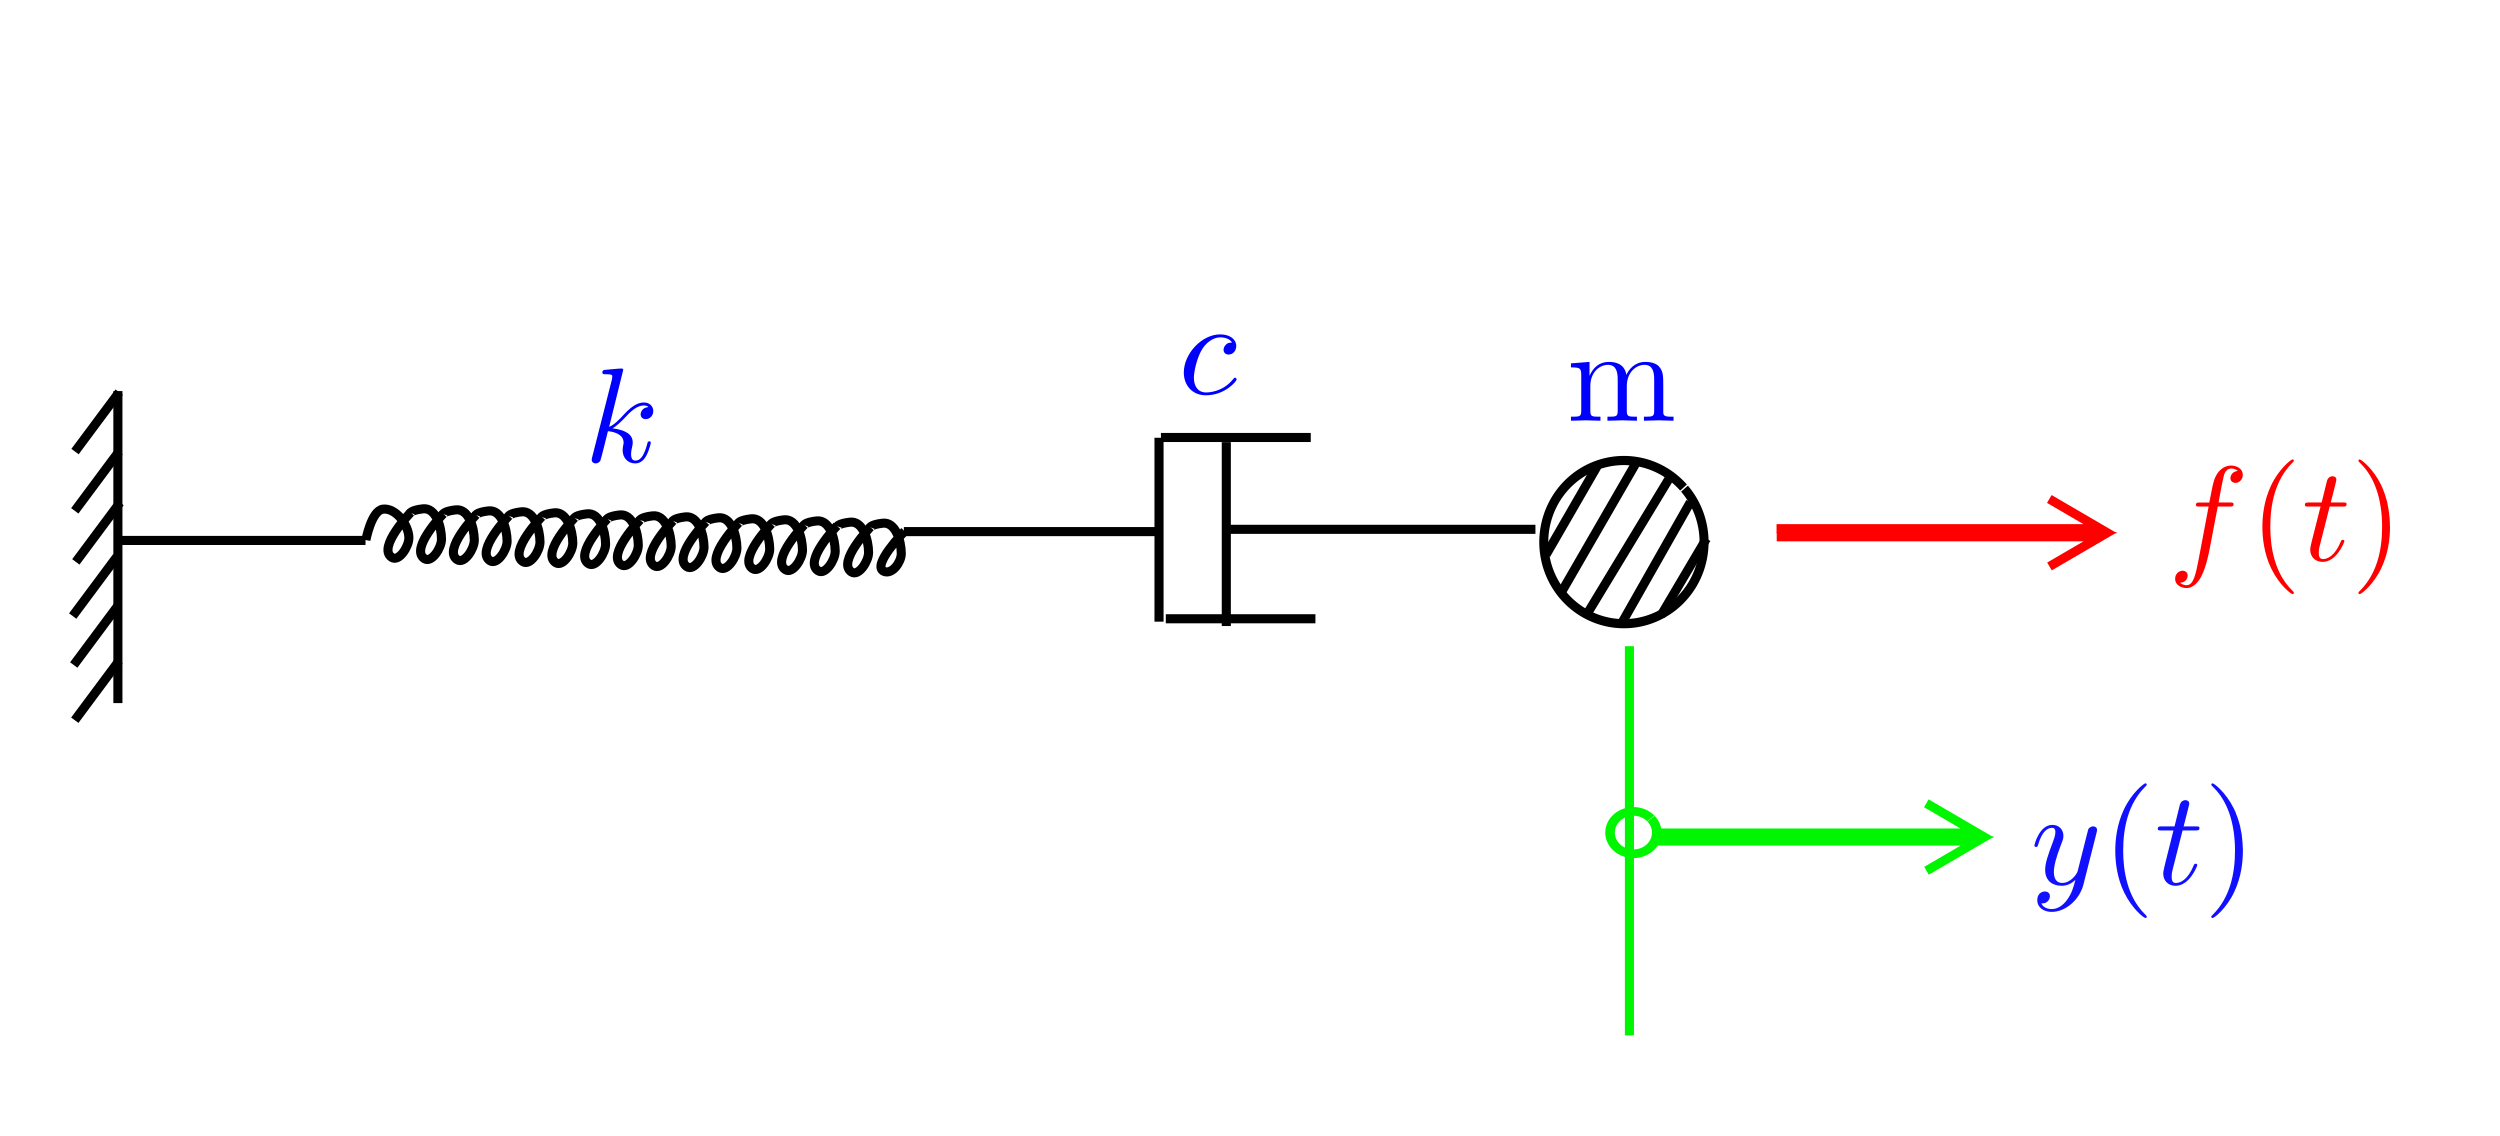 <?xml version="1.0" encoding="UTF-8" standalone="no"?>
<!-- Created with Inkscape (http://www.inkscape.org/) -->

<svg
   xmlns:ns0="http://www.iki.fi/pav/software/textext/"
   xmlns:dc="http://purl.org/dc/elements/1.1/"
   xmlns:cc="http://creativecommons.org/ns#"
   xmlns:rdf="http://www.w3.org/1999/02/22-rdf-syntax-ns#"
   xmlns:svg="http://www.w3.org/2000/svg"
   xmlns="http://www.w3.org/2000/svg"
   xmlns:sodipodi="http://sodipodi.sourceforge.net/DTD/sodipodi-0.dtd"
   xmlns:inkscape="http://www.inkscape.org/namespaces/inkscape"
   width="1100"
   height="500"
   id="svg2"
   version="1.1"
   inkscape:version="0.48.0 r9654"
   sodipodi:docname="EGM6341.s11.TEAM1.WILKS_EC27.svg">
  <sodipodi:namedview
     id="base"
     pagecolor="#ffffff"
     bordercolor="#666666"
     borderopacity="1.0"
     inkscape:pageopacity="0.0"
     inkscape:pageshadow="2"
     inkscape:zoom="0.38569461"
     inkscape:cx="565.47691"
     inkscape:cy="250"
     inkscape:document-units="px"
     inkscape:current-layer="layer1"
     showgrid="false"
     inkscape:window-width="1042"
     inkscape:window-height="968"
     inkscape:window-x="620"
     inkscape:window-y="3"
     inkscape:window-maximized="0" />
  <defs
     id="defs4" />
  <g
     inkscape:label="Layer 1"
     inkscape:groupmode="layer"
     id="layer1"
     transform="translate(0,-552.362)">
    <path
       style="fill:none;stroke:#000000;stroke-width:4;stroke-linecap:butt;stroke-linejoin:miter;stroke-miterlimit:4;stroke-opacity:1;stroke-dasharray:none"
       d="m 51.873,724.43 0,137.297"
       id="path3755"
       inkscape:connector-curvature="0" />
    <path
       style="fill:none;stroke:none"
       d="M 10.176,636.014 148.056,1081.515"
       id="path3757"
       inkscape:connector-curvature="0" />
    <path
       style="fill:none;stroke:#000000;stroke-width:4;stroke-linecap:butt;stroke-linejoin:miter;stroke-miterlimit:4;stroke-opacity:1;stroke-dasharray:none"
       d="m 509.968,744.975 0,80.915"
       id="path3755-1"
       inkscape:connector-curvature="0" />
    <path
       style="fill:none;stroke:#000000;stroke-width:4;stroke-linecap:butt;stroke-linejoin:miter;stroke-miterlimit:4;stroke-opacity:1;stroke-dasharray:none"
       d="m 52.441,724.925 -19.435,26.125"
       id="path3759-7"
       inkscape:connector-curvature="0" />
    <path
       style="fill:none;stroke:#000000;stroke-width:4;stroke-linecap:butt;stroke-linejoin:miter;stroke-miterlimit:4;stroke-opacity:1;stroke-dasharray:none"
       d="m 53.07,790.157 107.758,0"
       id="path3829"
       inkscape:connector-curvature="0" />
    <path
       style="fill:none;stroke:#000000;stroke-width:4;stroke-linecap:butt;stroke-linejoin:miter;stroke-miterlimit:4;stroke-opacity:1;stroke-dasharray:none"
       d="m 397.696,786.268 113.347,0"
       id="path3829-3"
       inkscape:connector-curvature="0" />
    <path
       style="fill:none;stroke:#000000;stroke-width:4;stroke-linecap:butt;stroke-linejoin:miter;stroke-miterlimit:4;stroke-opacity:1;stroke-dasharray:none"
       d="m 160.988,789.995 c 0,0 2.425,-13.02 7.537,-13.612 5.601,-0.649 11.349,6.942 11.385,12.64 0.025,3.826 -4.371,10.688 -7.537,8.588 -6.557,-4.349 8.338,-19.77 8.338,-19.77"
       id="path3887"
       inkscape:connector-curvature="0"
       sodipodi:nodetypes="csssc" />
    <path
       style="fill:none;stroke:#000000;stroke-width:4;stroke-linecap:butt;stroke-linejoin:miter;stroke-miterlimit:4;stroke-opacity:1;stroke-dasharray:none"
       d="m 180.552,778.07 c 0,0 0.421,-1.231 5.532,-1.823 5.601,-0.649 8.142,7.631 8.178,13.328 0.025,3.826 -4.371,10.688 -7.537,8.588 -6.557,-4.349 8.338,-19.77 8.338,-19.77"
       id="path3887-6"
       inkscape:connector-curvature="0"
       sodipodi:nodetypes="csssc" />
    <path
       style="fill:none;stroke:#000000;stroke-width:4;stroke-linecap:butt;stroke-linejoin:miter;stroke-miterlimit:4;stroke-opacity:1;stroke-dasharray:none"
       d="m 194.984,778.529 c 0,0 0.421,-1.231 5.532,-1.823 5.601,-0.649 8.141,7.631 8.178,13.328 0.025,3.826 -4.371,10.688 -7.537,8.588 -6.557,-4.349 8.338,-19.77 8.338,-19.77"
       id="path3887-6-3"
       inkscape:connector-curvature="0"
       sodipodi:nodetypes="csssc" />
    <path
       style="fill:none;stroke:#000000;stroke-width:4;stroke-linecap:butt;stroke-linejoin:miter;stroke-miterlimit:4;stroke-opacity:1;stroke-dasharray:none"
       d="m 209.415,778.98 c 0,0 0.421,-1.231 5.532,-1.823 5.601,-0.649 8.141,7.631 8.178,13.328 0.025,3.826 -4.371,10.688 -7.537,8.588 -6.557,-4.349 8.338,-19.77 8.338,-19.77"
       id="path3887-6-3-3"
       inkscape:connector-curvature="0"
       sodipodi:nodetypes="csssc" />
    <path
       style="fill:none;stroke:#000000;stroke-width:4;stroke-linecap:butt;stroke-linejoin:miter;stroke-miterlimit:4;stroke-opacity:1;stroke-dasharray:none"
       d="m 223.887,779.385 c 0,0 0.421,-1.231 5.532,-1.823 5.601,-0.649 8.141,7.631 8.178,13.328 0.025,3.826 -4.371,10.688 -7.537,8.588 -6.557,-4.349 8.338,-19.77 8.338,-19.77"
       id="path3887-6-3-3-4"
       inkscape:connector-curvature="0"
       sodipodi:nodetypes="csssc" />
    <path
       style="fill:none;stroke:#000000;stroke-width:4;stroke-linecap:butt;stroke-linejoin:miter;stroke-miterlimit:4;stroke-opacity:1;stroke-dasharray:none"
       d="m 238.319,779.831 c 0,0 0.421,-1.231 5.532,-1.823 5.601,-0.649 8.141,7.631 8.178,13.328 0.025,3.826 -4.371,10.688 -7.537,8.588 -6.557,-4.349 8.338,-19.77 8.338,-19.77"
       id="path3887-6-3-3-4-1"
       inkscape:connector-curvature="0"
       sodipodi:nodetypes="csssc" />
    <path
       style="fill:none;stroke:#000000;stroke-width:4;stroke-linecap:butt;stroke-linejoin:miter;stroke-miterlimit:4;stroke-opacity:1;stroke-dasharray:none"
       d="m 252.751,780.277 c 0,0 0.421,-1.231 5.532,-1.823 5.601,-0.649 8.141,7.631 8.178,13.328 0.025,3.826 -4.371,10.688 -7.537,8.588 -6.557,-4.349 8.338,-19.77 8.338,-19.77"
       id="path3887-6-3-3-4-1-8"
       inkscape:connector-curvature="0"
       sodipodi:nodetypes="csssc" />
    <path
       style="fill:none;stroke:#000000;stroke-width:4;stroke-linecap:butt;stroke-linejoin:miter;stroke-miterlimit:4;stroke-opacity:1;stroke-dasharray:none"
       d="m 267.143,780.763 c 0,0 0.421,-1.231 5.532,-1.823 5.601,-0.649 8.142,7.631 8.178,13.328 0.025,3.826 -4.371,10.688 -7.537,8.588 -6.557,-4.349 8.338,-19.77 8.338,-19.77"
       id="path3887-6-3-3-4-1-8-5"
       inkscape:connector-curvature="0"
       sodipodi:nodetypes="csssc" />
    <path
       style="fill:none;stroke:#000000;stroke-width:4;stroke-linecap:butt;stroke-linejoin:miter;stroke-miterlimit:4;stroke-opacity:1;stroke-dasharray:none"
       d="m 281.624,781.165 c 0,0 0.421,-1.231 5.532,-1.823 5.601,-0.649 8.142,7.631 8.178,13.328 0.025,3.826 -4.371,10.688 -7.537,8.588 -6.557,-4.349 8.338,-19.77 8.338,-19.77"
       id="path3887-6-3-7"
       inkscape:connector-curvature="0"
       sodipodi:nodetypes="csssc" />
    <path
       style="fill:none;stroke:#000000;stroke-width:4;stroke-linecap:butt;stroke-linejoin:miter;stroke-miterlimit:4;stroke-opacity:1;stroke-dasharray:none"
       d="m 296.056,781.617 c 0,0 0.421,-1.231 5.532,-1.823 5.601,-0.649 8.142,7.631 8.178,13.328 0.025,3.826 -4.371,10.688 -7.537,8.588 -6.557,-4.349 8.338,-19.77 8.338,-19.77"
       id="path3887-6-3-3-0"
       inkscape:connector-curvature="0"
       sodipodi:nodetypes="csssc" />
    <path
       style="fill:none;stroke:#000000;stroke-width:4;stroke-linecap:butt;stroke-linejoin:miter;stroke-miterlimit:4;stroke-opacity:1;stroke-dasharray:none"
       d="m 310.528,782.022 c 0,0 0.421,-1.231 5.532,-1.823 5.601,-0.649 8.141,7.631 8.178,13.328 0.025,3.826 -4.371,10.688 -7.537,8.588 -6.557,-4.349 8.338,-19.77 8.338,-19.77"
       id="path3887-6-3-3-4-10"
       inkscape:connector-curvature="0"
       sodipodi:nodetypes="csssc" />
    <path
       style="fill:none;stroke:#000000;stroke-width:4;stroke-linecap:butt;stroke-linejoin:miter;stroke-miterlimit:4;stroke-opacity:1;stroke-dasharray:none"
       d="m 324.96,782.468 c 0,0 0.421,-1.231 5.532,-1.823 5.601,-0.649 8.142,7.631 8.178,13.328 0.025,3.826 -4.371,10.688 -7.537,8.588 -6.557,-4.349 8.338,-19.77 8.338,-19.77"
       id="path3887-6-3-3-4-1-1"
       inkscape:connector-curvature="0"
       sodipodi:nodetypes="csssc" />
    <path
       style="fill:none;stroke:#000000;stroke-width:4;stroke-linecap:butt;stroke-linejoin:miter;stroke-miterlimit:4;stroke-opacity:1;stroke-dasharray:none"
       d="m 339.392,782.913 c 0,0 0.421,-1.231 5.532,-1.823 5.601,-0.649 8.142,7.631 8.178,13.328 0.025,3.826 -4.371,10.688 -7.537,8.588 -6.557,-4.349 8.338,-19.77 8.338,-19.77"
       id="path3887-6-3-3-4-1-8-2"
       inkscape:connector-curvature="0"
       sodipodi:nodetypes="csssc" />
    <path
       style="fill:none;stroke:#000000;stroke-width:4;stroke-linecap:butt;stroke-linejoin:miter;stroke-miterlimit:4;stroke-opacity:1;stroke-dasharray:none"
       d="m 353.783,783.399 c 0,0 0.421,-1.231 5.532,-1.823 5.601,-0.649 8.141,7.631 8.178,13.328 0.025,3.826 -4.371,10.688 -7.537,8.588 -6.557,-4.349 8.338,-19.77 8.338,-19.77"
       id="path3887-6-3-3-4-1-8-5-2"
       inkscape:connector-curvature="0"
       sodipodi:nodetypes="csssc" />
    <path
       style="fill:none;stroke:#000000;stroke-width:4;stroke-linecap:butt;stroke-linejoin:miter;stroke-miterlimit:4;stroke-opacity:1;stroke-dasharray:none"
       d="m 368.467,783.943 c 0,0 0.421,-1.231 5.532,-1.823 5.601,-0.649 8.141,7.631 8.178,13.328 0.025,3.826 -4.371,10.688 -7.537,8.588 -6.557,-4.349 8.338,-19.77 8.338,-19.77"
       id="path3887-6-3-3-4-1-1-4"
       inkscape:connector-curvature="0"
       sodipodi:nodetypes="csssc" />
    <path
       style="fill:none;stroke:#000000;stroke-width:4;stroke-linecap:butt;stroke-linejoin:miter;stroke-miterlimit:4;stroke-opacity:1;stroke-dasharray:none"
       d="m 382.859,784.389 c 0,0 0.421,-1.231 5.532,-1.823 5.601,-0.649 8.141,7.631 8.178,13.328 0.025,3.826 -4.017,9.312 -7.537,7.901 -5.99,-2.401 8.999,-17.691 8.999,-17.691"
       id="path3887-6-3-3-4-1-8-5-2-8"
       inkscape:connector-curvature="0"
       sodipodi:nodetypes="csssc" />
    <path
       sodipodi:type="arc"
       style="fill:none;stroke:#000000;stroke-width:2.183;stroke-linecap:butt;stroke-linejoin:miter;stroke-miterlimit:4;stroke-opacity:1;stroke-dasharray:none"
       id="path4108-5-6"
       sodipodi:cx="389.73648"
       sodipodi:cy="608.87659"
       sodipodi:rx="19.417477"
       sodipodi:ry="19.417477"
       d="m 404.405,596.154 a 19.417,19.417 0 1 1 -0.233,-0.264"
       transform="matrix(1.816,0,0,1.849,6.779,-334.915)"
       sodipodi:start="5.5687047"
       sodipodi:end="11.833752"
       sodipodi:open="true" />
    <path
       style="fill:none;stroke:#ff0000;stroke-width:4;stroke-linecap:butt;stroke-linejoin:miter;stroke-miterlimit:4;stroke-opacity:1;stroke-dasharray:none"
       d="m 781.757,788.535 142.415,0 -22.402,13.07"
       id="path4195-5"
       inkscape:connector-curvature="0" />
    <g
       style="font-style:normal;font-variant:normal;font-weight:normal;font-stretch:normal;letter-spacing:normal;word-spacing:normal;text-anchor:start;fill:#0000ff;stroke:#000000;stroke-linecap:butt;stroke-linejoin:miter;stroke-miterlimit:10.433;stroke-opacity:1;stroke-dasharray:none;stroke-dashoffset:0"
       ns0:preamble=""
       ns0:text="$ \\theta\\ $"
       word-spacing="normal"
       letter-spacing="normal"
       font-size-adjust="none"
       font-stretch="normal"
       font-weight="normal"
       font-variant="normal"
       font-style="normal"
       stroke-miterlimit="10.433"
       xml:space="preserve"
       transform="matrix(5.992,0,0,-5.956,-1084.736,5312.218)"
       id="content">

<g
   id="g4137"
   transform="matrix(0.967,0,0,0.99,80.023,68.03)"
   xml:space="preserve"
   stroke-miterlimit="10.433"
   font-style="normal"
   font-variant="normal"
   font-weight="normal"
   font-stretch="normal"
   font-size-adjust="none"
   letter-spacing="normal"
   word-spacing="normal"
   ns0:text="m"
   ns0:preamble=""
   style="font-style:normal;font-variant:normal;font-weight:normal;font-stretch:normal;letter-spacing:normal;word-spacing:normal;text-anchor:start;fill:#0000ff;stroke:#000000;stroke-linecap:butt;stroke-linejoin:miter;stroke-miterlimit:10.433;stroke-opacity:1;stroke-dasharray:none;stroke-dashoffset:0">
<path
   d="m 224.53,710.55 v -2.67 c 0,-0.45 -0.11,-0.45 -0.78,-0.45 v -0.3 c 0.35,0.01 0.86,0.03 1.13,0.03 0.26,0 0.77,-0.02 1.11,-0.03 v 0.3 c -0.66,0 -0.77,0 -0.77,0.45 v 1.83 c 0,1.04 0.7,1.59 1.34,1.59 0.63,0 0.74,-0.53 0.74,-1.1 v -2.32 c 0,-0.45 -0.11,-0.45 -0.78,-0.45 v -0.3 c 0.35,0.01 0.86,0.03 1.13,0.03 0.26,0 0.78,-0.02 1.11,-0.03 v 0.3 c -0.66,0 -0.77,0 -0.77,0.45 v 1.83 c 0,1.04 0.71,1.59 1.34,1.59 0.63,0 0.74,-0.53 0.74,-1.1 v -2.32 c 0,-0.45 -0.11,-0.45 -0.78,-0.45 v -0.3 c 0.35,0.01 0.86,0.03 1.13,0.03 0.26,0 0.78,-0.02 1.12,-0.03 v 0.3 c -0.52,0 -0.77,0 -0.78,0.3 v 1.9 c 0,0.86 0,1.17 -0.31,1.53 -0.14,0.17 -0.47,0.36 -1.05,0.36 -0.83,0 -1.27,-0.59 -1.44,-0.97 -0.14,0.86 -0.88,0.97 -1.33,0.97 -0.73,0 -1.19,-0.42 -1.47,-1.04 v 1.04 l -1.41,-0.11 v -0.3 c 0.7,0 0.78,-0.07 0.78,-0.56 z"
   id="path4139"
   inkscape:connector-curvature="0"
   style="fill:#0000ff;stroke-width:0" />
</g>
</g>    <g
       id="g4932"
       transform="matrix(5.992,0,0,-5.956,-1081.726,4967.279)"
       xml:space="preserve"
       stroke-miterlimit="10.433"
       font-style="normal"
       font-variant="normal"
       font-weight="normal"
       font-stretch="normal"
       font-size-adjust="none"
       letter-spacing="normal"
       word-spacing="normal"
       ns0:text="$ k $"
       ns0:preamble=""
       style="font-style:normal;font-variant:normal;font-weight:normal;font-stretch:normal;letter-spacing:normal;word-spacing:normal;text-anchor:start;fill:#0000ff;fill-opacity:1;fill-rule:evenodd;stroke:#000000;stroke-linecap:butt;stroke-linejoin:miter;stroke-miterlimit:10.433;stroke-opacity:1;stroke-dasharray:none;stroke-dashoffset:0">
<path
   inkscape:connector-curvature="0"
   style="fill:#0000ff;stroke-width:0"
   d="m 226.29,713.92 0,0 0,0 0,0.01 0,0 0,0 0,0 0,0.01 0,0 0,0 0,0.01 0,0 0,0.01 0,0 -0.01,0.01 0,0 0,0.01 0,0 -0.01,0.01 0,0 0,0.01 -0.01,0 0,0 0,0 -0.01,0.01 0,0 0,0 -0.01,0 0,0 0,0.01 -0.01,0 0,0 0,0 -0.01,0 0,0 -0.01,0.01 0,0 0,0 -0.01,0 0,0 -0.01,0 0,0 -0.01,0 -0.01,0 0,0 -0.01,0 c -0.23,0 -0.95,-0.08 -1.21,-0.1 -0.08,-0.01 -0.19,-0.02 -0.19,-0.2 0,-0.12 0.09,-0.12 0.24,-0.12 0.48,0 0.49,-0.07 0.49,-0.16 l -0.02,-0.2 -1.45,-5.74 c -0.04,-0.14 -0.04,-0.16 -0.04,-0.22 0,-0.22 0.2,-0.27 0.29,-0.27 0.13,0 0.28,0.08 0.34,0.2 0.05,0.09 0.5,1.94 0.56,2.18 0.34,-0.03 1.15,-0.18 1.15,-0.84 0,-0.07 0,-0.11 -0.03,-0.21 -0.02,-0.12 -0.04,-0.24 -0.04,-0.35 0,-0.59 0.4,-0.98 0.92,-0.98 0.3,0 0.57,0.15 0.79,0.52 0.25,0.44 0.36,0.99 0.36,1.01 0,0.1 -0.09,0.1 -0.12,0.1 -0.1,0 -0.11,-0.04 -0.14,-0.18 -0.2,-0.73 -0.43,-1.24 -0.87,-1.24 -0.19,0 -0.32,0.11 -0.32,0.47 0,0.17 0.04,0.4 0.08,0.56 0.04,0.17 0.04,0.21 0.04,0.31 0,0.65 -0.63,0.93 -1.48,1.04 0.31,0.18 0.63,0.5 0.86,0.74 0.48,0.53 0.94,0.95 1.43,0.95 0.06,0 0.07,0 0.09,-0.01 0.12,-0.01 0.13,-0.01 0.21,-0.07 0.02,-0.01 0.02,-0.02 0.04,-0.04 -0.48,-0.03 -0.57,-0.42 -0.57,-0.54 0,-0.16 0.11,-0.35 0.38,-0.35 0.26,0 0.55,0.22 0.55,0.61 0,0.3 -0.23,0.62 -0.68,0.62 -0.28,0 -0.74,-0.08 -1.46,-0.87 -0.34,-0.38 -0.73,-0.78 -1.1,-0.93 z"
   id="path4934" />
</g>    <path
       style="fill:none;stroke:#000000;stroke-width:4;stroke-linecap:butt;stroke-linejoin:miter;stroke-miterlimit:4;stroke-opacity:1;stroke-dasharray:none"
       d="m 539.572,746.904 0,80.915"
       id="path3755-1-5"
       inkscape:connector-curvature="0" />
    <path
       inkscape:connector-curvature="0"
       id="path3074"
       d="m 510.807,744.855 65.928,0"
       style="fill:none;stroke:#000000;stroke-width:4;stroke-linecap:butt;stroke-linejoin:miter;stroke-miterlimit:4;stroke-opacity:1;stroke-dasharray:none" />
    <path
       inkscape:connector-curvature="0"
       id="path3074-5"
       d="m 512.951,824.62 65.837,0"
       style="fill:none;stroke:#000000;stroke-width:4;stroke-linecap:butt;stroke-linejoin:miter;stroke-miterlimit:4;stroke-opacity:1;stroke-dasharray:none" />
    <path
       inkscape:connector-curvature="0"
       id="path3074-8"
       d="m 541.244,785.262 134.344,0"
       style="fill:none;stroke:#000000;stroke-width:4;stroke-linecap:butt;stroke-linejoin:miter;stroke-miterlimit:4;stroke-opacity:1;stroke-dasharray:none" />
    <path
       style="fill:none;stroke:#ff0000;stroke-width:4;stroke-linecap:butt;stroke-linejoin:miter;stroke-miterlimit:4;stroke-opacity:1;stroke-dasharray:none"
       d="m 781.681,784.983 142.415,0 -22.402,-13.07"
       id="path4195-5-8"
       inkscape:connector-curvature="0" />
    <path
       style="fill:none;stroke:#00f600;stroke-width:4;stroke-linecap:butt;stroke-linejoin:miter;stroke-miterlimit:4;stroke-opacity:1;stroke-dasharray:none"
       d="m 727.641,922.43 142.415,0 -22.402,13.07"
       id="path4195-5-3"
       inkscape:connector-curvature="0" />
    <path
       style="fill:none;stroke:#00f600;stroke-width:4;stroke-linecap:butt;stroke-linejoin:miter;stroke-miterlimit:4;stroke-opacity:1;stroke-dasharray:none"
       d="m 727.565,918.878 142.415,0 -22.402,-13.07"
       id="path4195-5-8-6"
       inkscape:connector-curvature="0" />
    <path
       inkscape:connector-curvature="0"
       id="path3169"
       d="m 716.946,836.69 0,171.243"
       style="fill:none;stroke:#00f600;stroke-width:4;stroke-linecap:butt;stroke-linejoin:miter;stroke-miterlimit:4;stroke-opacity:1;stroke-dasharray:none" />
    <path
       sodipodi:type="arc"
       style="fill:none;stroke:#00f600;stroke-width:7.944;stroke-linecap:butt;stroke-linejoin:miter;stroke-miterlimit:4;stroke-opacity:1;stroke-dasharray:none"
       id="path4108-5-6-5"
       sodipodi:cx="389.73648"
       sodipodi:cy="608.87659"
       sodipodi:rx="19.417477"
       sodipodi:ry="19.417477"
       d="m 404.405,596.154 a 19.417,19.417 0 1 1 -0.233,-0.264"
       transform="matrix(0.529,0,0,0.48,512.538,626.445)"
       sodipodi:start="5.5687047"
       sodipodi:end="11.833752"
       sodipodi:open="true" />
    <path
       inkscape:connector-curvature="0"
       id="path3957"
       d="m 702.777,757.449 -22.482,38.941"
       style="fill:none;stroke:#000000;stroke-width:4;stroke-linecap:butt;stroke-linejoin:miter;stroke-miterlimit:4;stroke-opacity:1;stroke-dasharray:none" />
    <path
       inkscape:connector-curvature="0"
       id="path3957-0"
       d="m 719.567,756.569 -32.531,56.336"
       style="fill:none;stroke:#000000;stroke-width:4;stroke-linecap:butt;stroke-linejoin:miter;stroke-miterlimit:4;stroke-opacity:1;stroke-dasharray:none" />
    <path
       inkscape:connector-curvature="0"
       id="path3957-5"
       d="m 734.715,762.413 -36.587,60.392"
       style="fill:none;stroke:#000000;stroke-width:4;stroke-linecap:butt;stroke-linejoin:miter;stroke-miterlimit:4;stroke-opacity:1;stroke-dasharray:none" />
    <path
       inkscape:connector-curvature="0"
       id="path3957-4"
       d="m 743.746,773.323 -30.51,53.79"
       style="fill:none;stroke:#000000;stroke-width:4;stroke-linecap:butt;stroke-linejoin:miter;stroke-miterlimit:4;stroke-opacity:1;stroke-dasharray:none" />
    <path
       inkscape:connector-curvature="0"
       id="path3957-6"
       d="m 750.813,789.346 -19.98,33.814"
       style="fill:none;stroke:#000000;stroke-width:4;stroke-linecap:butt;stroke-linejoin:miter;stroke-miterlimit:4;stroke-opacity:1;stroke-dasharray:none" />
    <g
       style="font-style:normal;font-variant:normal;font-weight:normal;font-stretch:normal;letter-spacing:normal;word-spacing:normal;text-anchor:start;fill:#0000ff;fill-opacity:1;fill-rule:evenodd;stroke:#000000;stroke-linecap:butt;stroke-linejoin:miter;stroke-miterlimit:10.433;stroke-opacity:1;stroke-dasharray:none;stroke-dashoffset:0"
       ns0:preamble=""
       ns0:text="$c$"
       word-spacing="normal"
       letter-spacing="normal"
       font-size-adjust="none"
       font-stretch="normal"
       font-weight="normal"
       font-variant="normal"
       font-style="normal"
       stroke-miterlimit="10.433"
       xml:space="preserve"
       transform="matrix(5.992,0,0,-5.956,-820.363,4937.292)"
       id="g4050">
<path
   id="path4052"
   d="m 227.38,710.91 -0.03,0 -0.03,0 -0.03,0 -0.03,-0.01 -0.03,0 -0.02,0 -0.02,0 -0.01,0 -0.01,-0.01 -0.02,0 -0.01,0 -0.01,-0.01 -0.02,0 -0.01,-0.01 -0.01,0 -0.02,-0.01 -0.01,0 -0.01,-0.01 -0.02,-0.01 -0.01,-0.01 -0.01,-0.01 -0.02,-0.01 -0.01,-0.01 -0.01,-0.01 -0.02,-0.01 -0.01,-0.01 c -0.16,-0.15 -0.18,-0.32 -0.18,-0.39 0,-0.24 0.18,-0.35 0.37,-0.35 0.29,0 0.56,0.24 0.56,0.64 0,0.49 -0.47,0.85 -1.18,0.85 -1.34,0 -2.67,-1.42 -2.67,-2.82 0,-0.9 0.58,-1.68 1.62,-1.68 1.42,0 2.26,1.05 2.26,1.17 0,0.06 -0.06,0.13 -0.12,0.13 -0.05,0 -0.07,-0.02 -0.13,-0.1 -0.79,-0.99 -1.87,-0.99 -1.99,-0.99 -0.63,0 -0.9,0.49 -0.9,1.09 0,0.41 0.2,1.37 0.54,1.99 0.31,0.57 0.85,0.99 1.4,0.99 0.34,0 0.72,-0.12 0.86,-0.39 z"
   inkscape:connector-curvature="0"
   style="fill:#0000ff;stroke-width:0" />
</g>    <g
       id="g4370"
       transform="matrix(5.992,0,0,-5.956,-445.395,5153.135)"
       xml:space="preserve"
       stroke-miterlimit="10.433"
       font-style="normal"
       font-variant="normal"
       font-weight="normal"
       font-stretch="normal"
       font-size-adjust="none"
       letter-spacing="normal"
       word-spacing="normal"
       ns0:text="$ y(t)$"
       ns0:preamble=""
       style="font-style:normal;font-variant:normal;font-weight:normal;font-stretch:normal;letter-spacing:normal;word-spacing:normal;text-anchor:start;fill:#0000ff;fill-opacity:0.931;fill-rule:evenodd;stroke:#000000;stroke-linecap:butt;stroke-linejoin:miter;stroke-miterlimit:10.433;stroke-opacity:1;stroke-dasharray:none;stroke-dashoffset:0">
<path
   style="fill:#0000ff;fill-opacity:0.931;stroke-width:0"
   inkscape:connector-curvature="0"
   d="m 228.28,710.92 0,0 0,0.01 0,0.01 0,0 0.01,0.01 0,0.01 0,0.01 0.01,0.01 0,0.01 0,0.01 0,0.01 0,0.01 0,0.01 0.01,0 0,0.01 0,0.01 0,0 0,0.01 0,0 0,0.01 0,0.01 0,0.01 0.01,0.01 0,0.01 0,0.01 0,0.01 0,0 0,0.01 0,0.01 c 0,0.18 -0.14,0.26 -0.29,0.26 -0.1,0 -0.26,-0.06 -0.35,-0.2 -0.02,-0.05 -0.1,-0.36 -0.14,-0.54 -0.07,-0.26 -0.14,-0.53 -0.2,-0.8 l -0.45,-1.79 c -0.04,-0.15 -0.47,-0.85 -1.13,-0.85 -0.5,0 -0.61,0.44 -0.61,0.81 0,0.46 0.17,1.08 0.5,1.95 0.16,0.41 0.2,0.52 0.2,0.72 0,0.45 -0.31,0.81 -0.81,0.81 -0.95,0 -1.32,-1.44 -1.32,-1.53 0,-0.1 0.1,-0.1 0.12,-0.1 0.1,0 0.11,0.02 0.16,0.18 0.27,0.94 0.67,1.23 1.01,1.23 0.08,0 0.25,0 0.25,-0.31 0,-0.25 -0.1,-0.51 -0.17,-0.7 -0.4,-1.06 -0.58,-1.62 -0.58,-2.09 0,-0.89 0.63,-1.18 1.22,-1.18 0.38,0 0.72,0.16 1,0.44 -0.13,-0.51 -0.25,-1 -0.65,-1.53 -0.26,-0.34 -0.63,-0.63 -1.09,-0.63 -0.14,0 -0.59,0.03 -0.76,0.42 0.16,0 0.29,0 0.43,0.12 0.1,0.09 0.2,0.22 0.2,0.41 0,0.31 -0.27,0.35 -0.37,0.35 -0.23,0 -0.56,-0.16 -0.56,-0.65 0,-0.5 0.44,-0.86 1.06,-0.86 1.02,0 2.05,0.9 2.33,2.02 z"
   id="path4372" />
<path
   style="fill:#0000ff;fill-opacity:0.931;stroke-width:0"
   inkscape:connector-curvature="0"
   d="m 231.97,704.74 0,0 0,0.01 0,0 0,0 0,0.01 0,0 0,0 0,0.01 0,0 0,0 -0.01,0.01 0,0 0,0.01 -0.01,0 0,0.01 -0.01,0.01 0,0 -0.01,0.01 0,0 0,0.01 -0.01,0 0,0.01 -0.01,0 0,0 0,0.01 -0.01,0 0,0.01 -0.01,0 0,0.01 -0.01,0 0,0.01 -0.01,0.01 0,0 -0.01,0.01 -0.01,0 0,0.01 -0.01,0.01 -0.01,0.01 0,0 -0.01,0.01 -0.01,0.01 -0.01,0.01 c -1.24,1.25 -1.56,3.13 -1.56,4.65 0,1.73 0.38,3.47 1.6,4.71 0.13,0.12 0.13,0.14 0.13,0.17 0,0.07 -0.04,0.1 -0.1,0.1 -0.1,0 -0.99,-0.68 -1.58,-1.94 -0.51,-1.1 -0.63,-2.2 -0.63,-3.04 0,-0.77 0.11,-1.98 0.66,-3.1 0.6,-1.23 1.45,-1.87 1.55,-1.87 0.06,0 0.1,0.03 0.1,0.1 z"
   id="path4374" />
<path
   style="fill:#0000ff;fill-opacity:0.931;stroke-width:0"
   inkscape:connector-curvature="0"
   d="m 234.6,711.11 h 0.94 c 0.2,0 0.3,0 0.3,0.19 0,0.11 -0.1,0.11 -0.28,0.11 h -0.88 c 0.36,1.42 0.41,1.62 0.41,1.68 0,0.17 -0.12,0.26 -0.29,0.26 -0.03,0 -0.31,-0.01 -0.4,-0.35 l -0.39,-1.59 h -0.93 c -0.2,0 -0.3,0 -0.3,-0.19 0,-0.11 0.08,-0.11 0.28,-0.11 h 0.87 c -0.71,-2.83 -0.75,-3 -0.75,-3.18 0,-0.54 0.37,-0.91 0.91,-0.91 1.02,0 1.59,1.45 1.59,1.53 0,0.1 -0.08,0.1 -0.12,0.1 -0.09,0 -0.1,-0.03 -0.15,-0.14 -0.43,-1.04 -0.96,-1.28 -1.3,-1.28 -0.21,0 -0.31,0.13 -0.31,0.46 0,0.24 0.02,0.31 0.06,0.48 z"
   id="path4376" />
<path
   style="fill:#0000ff;fill-opacity:0.931;stroke-width:0"
   inkscape:connector-curvature="0"
   d="m 239.03,709.61 0,0.08 0,0.07 -0.01,0.08 0,0.08 -0.01,0.17 -0.01,0.18 -0.02,0.18 -0.02,0.19 -0.02,0.2 -0.04,0.19 -0.04,0.21 -0.04,0.21 -0.06,0.21 -0.06,0.21 -0.07,0.21 -0.08,0.21 -0.04,0.11 -0.04,0.11 -0.05,0.1 -0.05,0.11 c -0.6,1.22 -1.46,1.87 -1.56,1.87 -0.06,0 -0.1,-0.04 -0.1,-0.1 0,-0.03 0,-0.05 0.19,-0.23 0.98,-0.98 1.55,-2.57 1.55,-4.65 0,-1.7 -0.37,-3.45 -1.61,-4.7 -0.13,-0.12 -0.13,-0.14 -0.13,-0.17 0,-0.06 0.04,-0.1 0.1,-0.1 0.1,0 1,0.67 1.59,1.94 0.51,1.09 0.63,2.2 0.63,3.03 z"
   id="path4378" />
</g>    <g
       style="font-style:normal;font-variant:normal;font-weight:normal;font-stretch:normal;letter-spacing:normal;word-spacing:normal;text-anchor:start;fill:#ff0000;fill-opacity:1;fill-rule:evenodd;stroke:#ff0000;stroke-linecap:butt;stroke-linejoin:miter;stroke-miterlimit:10.433;stroke-opacity:1;stroke-dasharray:none;stroke-dashoffset:0"
       ns0:preamble=""
       ns0:text="$ f(t)$"
       word-spacing="normal"
       letter-spacing="normal"
       font-size-adjust="none"
       font-stretch="normal"
       font-weight="normal"
       font-variant="normal"
       font-style="normal"
       stroke-miterlimit="10.433"
       xml:space="preserve"
       transform="matrix(5.992,0,0,-5.956,-384.918,5010.616)"
       id="g4518">
<path
   id="path4520"
   d="m 227.09,711.11 h 0.86 c 0.2,0 0.3,0 0.3,0.19 0,0.11 -0.1,0.11 -0.27,0.11 h -0.83 l 0.21,1.14 c 0.04,0.21 0.18,0.92 0.24,1.03 0.09,0.19 0.26,0.34 0.47,0.34 0.04,0 0.3,0 0.49,-0.18 -0.44,-0.04 -0.54,-0.39 -0.54,-0.53 0,-0.23 0.18,-0.35 0.37,-0.35 0.26,0 0.54,0.22 0.54,0.6 0,0.45 -0.45,0.68 -0.86,0.68 -0.34,0 -0.97,-0.18 -1.27,-1.16 -0.06,-0.21 -0.09,-0.31 -0.33,-1.57 h -0.68 c -0.19,0 -0.3,0 -0.3,-0.19 0,-0.11 0.08,-0.11 0.27,-0.11 h 0.66 l -0.74,-3.94 c -0.19,-0.96 -0.35,-1.87 -0.87,-1.87 -0.04,0 -0.29,0 -0.48,0.18 0.46,0.03 0.55,0.39 0.55,0.54 0,0.23 -0.18,0.35 -0.37,0.35 -0.26,0 -0.55,-0.22 -0.55,-0.6 0,-0.45 0.44,-0.68 0.85,-0.68 0.55,0 0.95,0.58 1.12,0.96 0.32,0.63 0.55,1.83 0.56,1.9 z"
   style="fill:#ff0000;fill-opacity:1;stroke:#ff0000;stroke-width:0;stroke-opacity:1"
   inkscape:connector-curvature="0" />
<path
   id="path4522"
   d="m 232.68,704.74 0,0 0,0.01 0,0 0,0 0,0.01 0,0 0,0 0,0.01 0,0 -0.01,0 0,0.01 0,0 -0.01,0.01 0,0 0,0.01 -0.01,0.01 0,0 -0.01,0.01 0,0 -0.01,0.01 0,0 0,0.01 -0.01,0 0,0 -0.01,0.01 0,0 0,0.01 -0.01,0 0,0.01 -0.01,0 0,0.01 -0.01,0.01 -0.01,0 0,0.01 -0.01,0 0,0.01 -0.01,0.01 -0.01,0.01 -0.01,0 0,0.01 -0.01,0.01 -0.01,0.01 c -1.24,1.25 -1.56,3.13 -1.56,4.65 0,1.73 0.38,3.47 1.6,4.71 0.13,0.12 0.13,0.14 0.13,0.17 0,0.07 -0.04,0.1 -0.1,0.1 -0.1,0 -0.99,-0.68 -1.58,-1.94 -0.51,-1.1 -0.63,-2.2 -0.63,-3.04 0,-0.77 0.11,-1.98 0.66,-3.1 0.6,-1.23 1.45,-1.87 1.55,-1.87 0.06,0 0.1,0.03 0.1,0.1 z"
   style="fill:#ff0000;fill-opacity:1;stroke:#ff0000;stroke-width:0;stroke-opacity:1"
   inkscape:connector-curvature="0" />
<path
   id="path4524"
   d="m 235.31,711.11 h 0.94 c 0.2,0 0.3,0 0.3,0.19 0,0.11 -0.1,0.11 -0.28,0.11 h -0.88 c 0.36,1.42 0.41,1.62 0.41,1.68 0,0.17 -0.12,0.26 -0.29,0.26 -0.03,0 -0.31,-0.01 -0.4,-0.35 l -0.39,-1.59 h -0.94 c -0.19,0 -0.29,0 -0.29,-0.19 0,-0.11 0.08,-0.11 0.27,-0.11 h 0.88 c -0.72,-2.83 -0.76,-3 -0.76,-3.18 0,-0.54 0.38,-0.91 0.92,-0.91 1.02,0 1.59,1.45 1.59,1.53 0,0.1 -0.08,0.1 -0.12,0.1 -0.09,0 -0.1,-0.03 -0.15,-0.14 -0.43,-1.04 -0.96,-1.28 -1.3,-1.28 -0.21,0 -0.31,0.13 -0.31,0.46 0,0.24 0.02,0.31 0.06,0.48 z"
   style="fill:#ff0000;fill-opacity:1;stroke:#ff0000;stroke-width:0;stroke-opacity:1"
   inkscape:connector-curvature="0" />
<path
   id="path4526"
   d="m 239.74,709.61 -0.01,0.08 0,0.07 0,0.08 0,0.08 -0.01,0.17 -0.01,0.18 -0.02,0.18 -0.02,0.19 -0.03,0.2 -0.03,0.19 -0.04,0.21 -0.04,0.21 -0.06,0.21 -0.06,0.21 -0.07,0.21 -0.08,0.21 -0.04,0.11 -0.05,0.11 -0.04,0.1 -0.05,0.11 c -0.6,1.22 -1.46,1.87 -1.56,1.87 -0.06,0 -0.1,-0.04 -0.1,-0.1 0,-0.03 0,-0.05 0.19,-0.23 0.98,-0.98 1.55,-2.57 1.55,-4.65 0,-1.7 -0.37,-3.45 -1.61,-4.7 -0.13,-0.12 -0.13,-0.14 -0.13,-0.17 0,-0.06 0.04,-0.1 0.1,-0.1 0.1,0 1,0.67 1.59,1.94 0.51,1.09 0.63,2.2 0.63,3.03 z"
   style="fill:#ff0000;fill-opacity:1;stroke:#ff0000;stroke-width:0;stroke-opacity:1"
   inkscape:connector-curvature="0" />
</g>    <path
       style="fill:none;stroke:#000000;stroke-width:4;stroke-linecap:butt;stroke-linejoin:miter;stroke-miterlimit:4;stroke-opacity:1;stroke-dasharray:none"
       d="M 52.343,751.008 32.907,777.133"
       id="path3759-7-3"
       inkscape:connector-curvature="0" />
    <path
       style="fill:none;stroke:#000000;stroke-width:4;stroke-linecap:butt;stroke-linejoin:miter;stroke-miterlimit:4;stroke-opacity:1;stroke-dasharray:none"
       d="m 52.801,773.466 -19.435,26.125"
       id="path3759-7-5"
       inkscape:connector-curvature="0" />
    <path
       style="fill:none;stroke:#000000;stroke-width:4;stroke-linecap:butt;stroke-linejoin:miter;stroke-miterlimit:4;stroke-opacity:1;stroke-dasharray:none"
       d="m 51.426,797.3 -19.435,26.125"
       id="path3759-7-7"
       inkscape:connector-curvature="0" />
    <path
       style="fill:none;stroke:#000000;stroke-width:4;stroke-linecap:butt;stroke-linejoin:miter;stroke-miterlimit:4;stroke-opacity:1;stroke-dasharray:none"
       d="m 51.884,818.841 -19.435,26.125"
       id="path3759-7-9"
       inkscape:connector-curvature="0" />
    <path
       style="fill:none;stroke:#000000;stroke-width:4;stroke-linecap:butt;stroke-linejoin:miter;stroke-miterlimit:4;stroke-opacity:1;stroke-dasharray:none"
       d="m 52.343,843.133 -19.435,26.125"
       id="path3759-7-1"
       inkscape:connector-curvature="0" />
  </g>
</svg>

